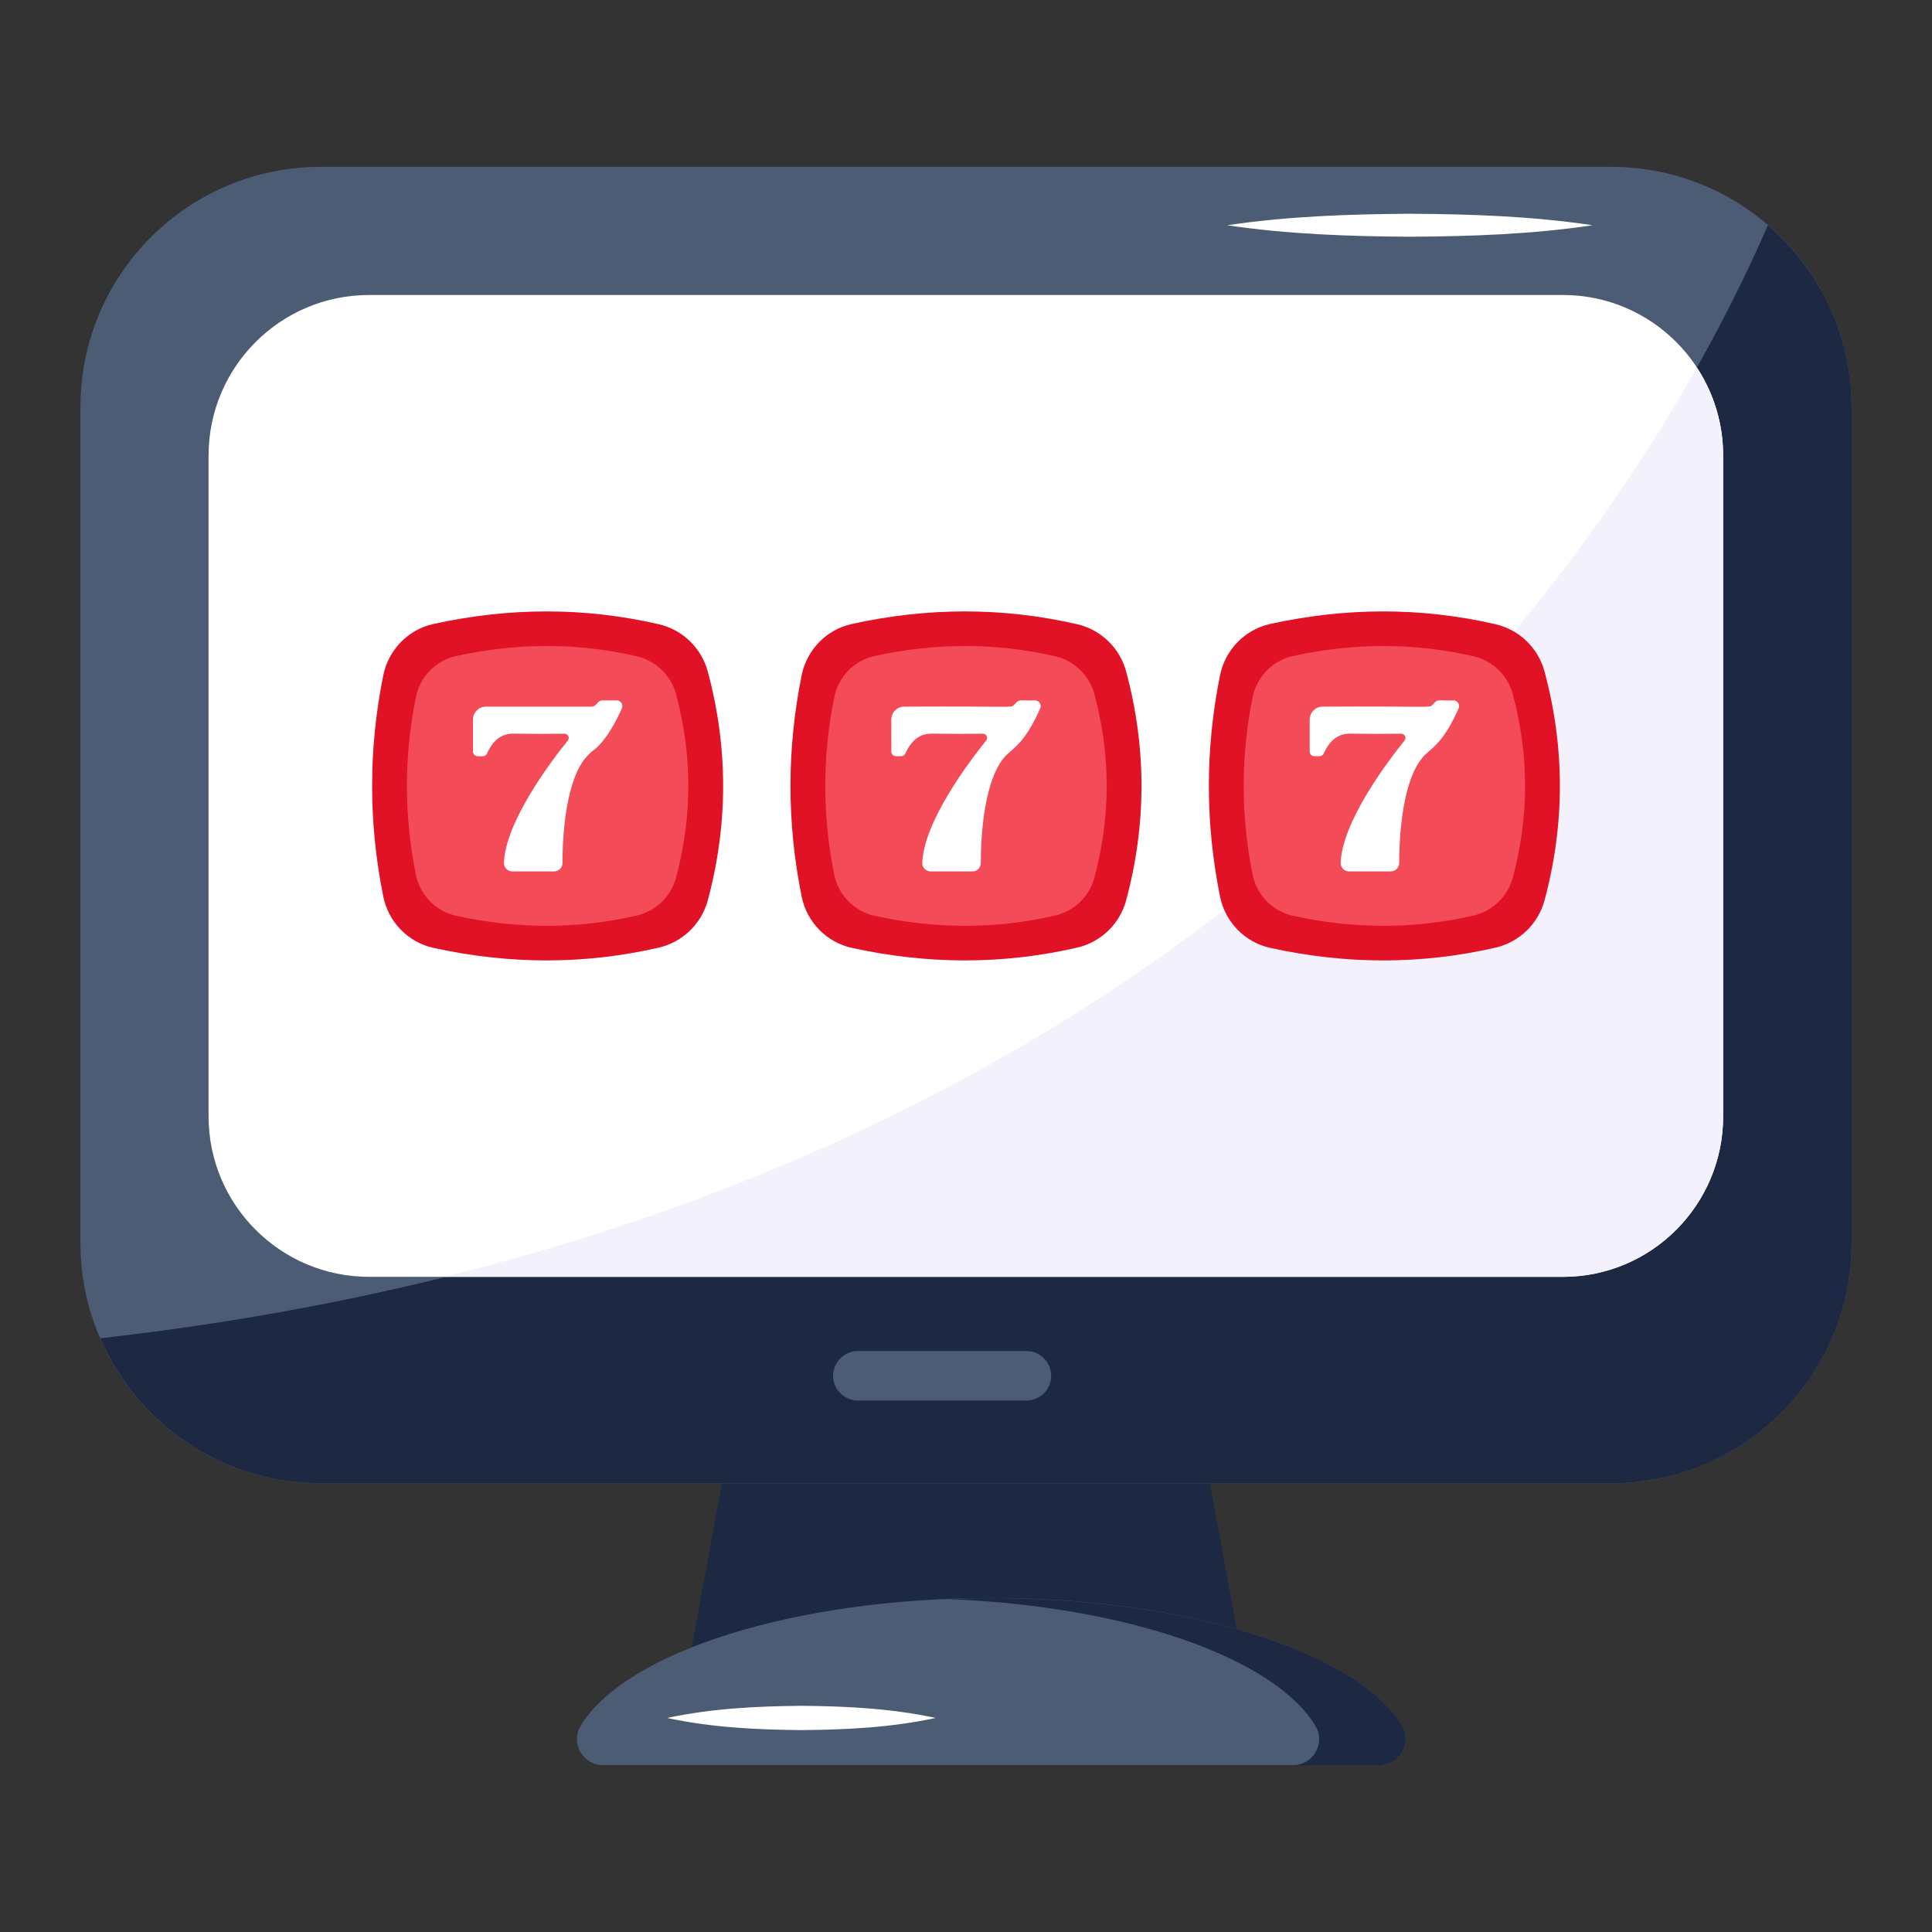 <svg id="Layer_1" enable-background="new 0 0 70 70" height="512" viewBox="0 0 70 70" width="512" xmlns="http://www.w3.org/2000/svg"><rect x="0" y="0" width="70" height="70" fill="#333333" stroke="none"/><g id="_x33_6"><g><path d="m42.577 46.887 2.662 14.464h-20.485l2.662-14.464z" fill="#1d2943"/><path d="m67.085 14.758v30.271c0 4.813-3.91 8.713-8.713 8.713h-46.745c-4.813 0-8.713-3.9-8.713-8.713v-30.271c0-4.823 3.901-8.713 8.713-8.713h46.745c4.803-0 8.713 3.89 8.713 8.713z" fill="#4c5c75"/><g><path d="m11.628 53.742h46.745c4.803 0 8.713-3.9 8.713-8.713v-30.271c0-2.643-1.179-5.001-3.032-6.598-4.215 9.715-19.209 35.669-60.421 40.329 1.339 3.09 4.413 5.253 7.996 5.253z" fill="#1d2943"/></g><path d="m62.433 16.503v23.944c0 3.209-2.597 5.815-5.806 5.815h-43.255c-3.209 0-5.815-2.607-5.815-5.815v-23.944c0-3.209 2.607-5.815 5.815-5.815h43.255c3.208 0 5.806 2.607 5.806 5.815z" fill="#fff"/><g><path d="m62.433 40.447v-23.944c0-1.178-.352-2.273-.954-3.19-5.727 10.182-18.72 26.357-45.382 32.949h40.531c3.208 0 5.805-2.607 5.805-5.815z" fill="#f3f1fc"/></g><path d="m49.987 63.952h-28.144c-.726 0-1.185-.803-.803-1.427 1.618-2.65 7.67-4.625 14.881-4.625 7.199 0 13.25 1.975 14.868 4.625.382.624-.077 1.427-.803 1.427z" fill="#4c5c75"/><path d="m49.985 63.955h-3.132c.73 0 1.188-.809.801-1.434-1.495-2.454-6.809-4.328-13.301-4.583.51-.026 1.038-.035 1.566-.035 7.205 0 13.257 1.97 14.876 4.618.378.625-.079 1.434-.809 1.434z" fill="#1d2943"/><path d="m38.085 49.852c0 .491-.401.892-.902.892h-6.096c-.491 0-.902-.401-.902-.892 0-.501.411-.902.902-.902h6.096c.501 0 .902.401.902.902z" fill="#4c5c75"/><g fill="#fff"><path d="m44.461 8.161c2.207-.328 4.413-.402 6.62-.416 2.207.012 4.413.086 6.62.416-2.207.33-4.413.403-6.62.416-2.207-.014-4.413-.088-6.62-.416z"/><path d="m24.169 62.245c1.622-.347 3.244-.425 4.866-.44 1.622.013 3.244.091 4.866.44-1.622.349-3.244.427-4.866.44-1.622-.015-3.244-.093-4.866-.44z"/></g></g><g><g><path d="m25.647 24.338c-.23-.859-.911-1.521-1.778-1.721-2.694-.621-5.415-.613-8.162-.01-.924.203-1.634.938-1.821 1.865-.538 2.669-.538 5.338 0 8.007.187.927.897 1.662 1.821 1.865 2.747.603 5.468.611 8.162-.01.866-.2 1.548-.862 1.778-1.721.738-2.758.738-5.516 0-8.274z" fill="#e11226"/><path d="m24.496 25.158c-.184-.689-.731-1.22-1.425-1.38-2.16-.498-4.342-.491-6.544-.008-.741.163-1.31.752-1.46 1.495-.431 2.14-.431 4.28 0 6.42.15.743.719 1.333 1.46 1.495 2.202.483 4.384.49 6.544-.008.695-.16 1.241-.691 1.425-1.38.592-2.211.592-4.423 0-6.634z" fill="#f34b58"/><g><g><g><g><g><g><path d="m22.531 25.666c-.188.426-.581 1.211-1.086 1.561-.001.001-.002.001-.003.002-.023.024-.048.048-.074.071-.902.805-.988 3.132-.989 3.969 0 .168-.136.304-.304.304h-1.511c-.172 0-.312-.142-.306-.314.06-1.504 1.718-3.688 2.314-4.426.081-.101.009-.251-.121-.249-.442.005-1.088.009-1.849-.003-.556-.01-.825.425-.954.716-.029.063-.089.103-.158.103h-.182c-.095 0-.172-.077-.172-.172v-1.154c0-.26.211-.471.471-.471h3.826c.056 0 .111-.023.15-.064l.093-.098c.039-.041.093-.064.15-.064h.517c.15 0 .248.153.189.29z" fill="#fff"/></g></g></g></g></g></g></g><g><path d="m40.805 24.338c-.23-.859-.911-1.521-1.778-1.721-2.694-.621-5.415-.613-8.162-.01-.924.203-1.634.938-1.821 1.865-.538 2.669-.538 5.338 0 8.007.187.927.897 1.662 1.821 1.865 2.747.603 5.468.611 8.162-.01.866-.2 1.548-.862 1.778-1.721.738-2.758.738-5.516 0-8.274z" fill="#e11226"/><path d="m39.654 25.158c-.184-.689-.731-1.22-1.425-1.38-2.16-.498-4.342-.491-6.544-.008-.741.163-1.31.752-1.46 1.495-.431 2.14-.431 4.28 0 6.42.15.743.719 1.333 1.46 1.495 2.202.483 4.384.49 6.544-.008.695-.16 1.241-.691 1.425-1.38.592-2.211.592-4.423 0-6.634z" fill="#f34b58"/><g><g><g><g><g><g><path d="m37.689 25.666c-.471 1.067-.839 1.352-1.164 1.634-.902.805-.988 3.132-.989 3.969 0 .168-.136.304-.304.304h-1.511c-.172 0-.312-.142-.306-.314.06-1.504 1.718-3.688 2.314-4.426.081-.101.009-.251-.121-.249-.442.005-1.088.009-1.849-.003-.556-.01-.825.425-.954.716-.068.149-.239.09-.34.103-.095 0-.172-.077-.172-.172v-1.154c0-.26.211-.471.471-.471 3.976-.023 3.861.057 3.976-.064l.093-.098c.102-.108.235-.048.667-.064.15 0 .248.153.189.29z" fill="#fff"/></g></g></g></g></g></g></g><g><path d="m55.964 24.338c-.23-.859-.911-1.521-1.778-1.721-2.694-.621-5.415-.613-8.162-.01-.924.203-1.634.938-1.821 1.865-.538 2.669-.538 5.338 0 8.007.187.927.897 1.662 1.821 1.865 2.747.603 5.468.611 8.162-.01.866-.2 1.548-.862 1.778-1.721.738-2.758.738-5.516 0-8.274z" fill="#e11226"/><path d="m54.813 25.158c-.184-.689-.731-1.22-1.425-1.38-2.16-.498-4.342-.491-6.544-.008-.741.163-1.31.752-1.46 1.495-.431 2.14-.431 4.28 0 6.42.15.743.719 1.333 1.46 1.495 2.202.483 4.384.49 6.544-.008.695-.16 1.241-.691 1.425-1.38.592-2.211.592-4.423 0-6.634z" fill="#f34b58"/><g><g><g><g><g><g><path d="m52.848 25.666c-.471 1.067-.839 1.352-1.164 1.634-.902.805-.988 3.132-.989 3.969 0 .168-.136.304-.304.304h-1.511c-.172 0-.312-.142-.306-.314.06-1.504 1.718-3.688 2.314-4.426.081-.101.009-.251-.121-.249-.442.005-1.088.009-1.849-.003-.556-.01-.825.425-.954.716-.068.149-.239.09-.34.103-.095 0-.172-.077-.172-.172v-1.154c0-.26.211-.471.471-.471 3.976-.023 3.861.057 3.976-.064l.093-.098c.102-.108.235-.048.667-.064.15 0 .248.153.189.29z" fill="#fff"/></g></g></g></g></g></g></g></g></g></svg>